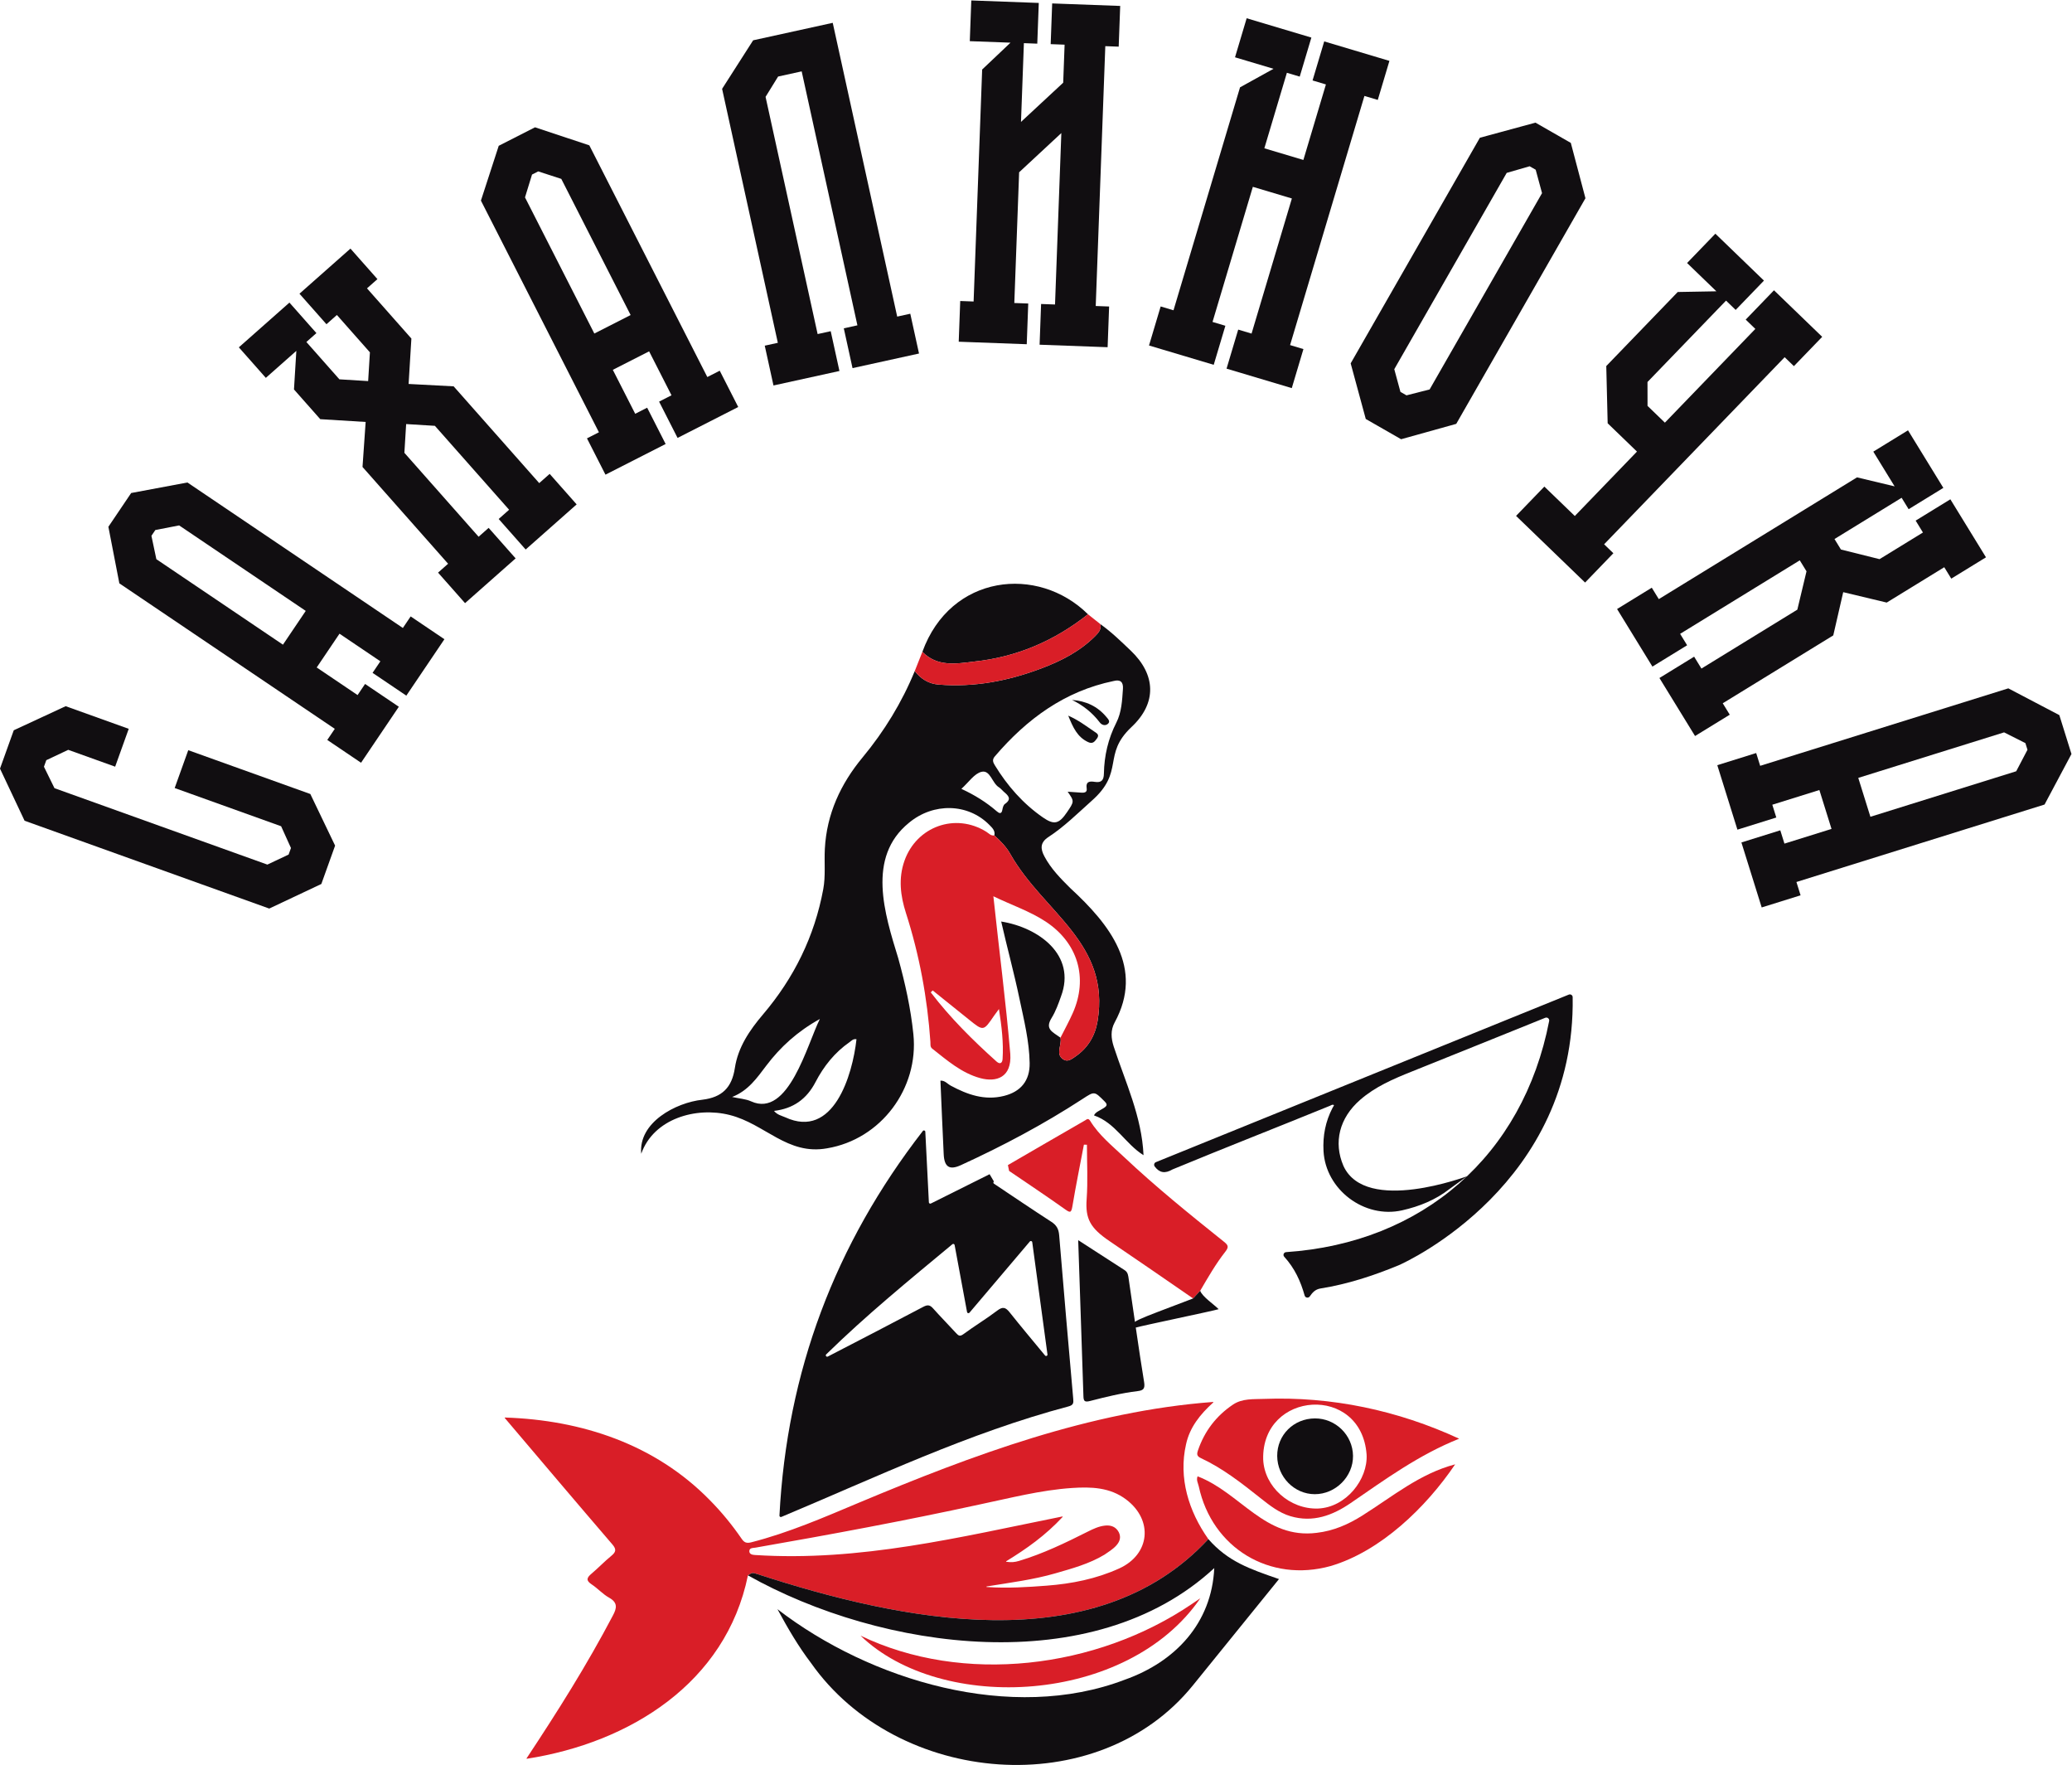 <?xml version="1.0" encoding="UTF-8" standalone="no"?> <svg xmlns:dc="http://purl.org/dc/elements/1.1/" xmlns:cc="http://creativecommons.org/ns#" xmlns:rdf="http://www.w3.org/1999/02/22-rdf-syntax-ns#" xmlns:svg="http://www.w3.org/2000/svg" xmlns="http://www.w3.org/2000/svg" viewBox="0 0 944.827 804.6" height="804.6" width="944.827" xml:space="preserve" id="svg2">  <defs id="defs6"></defs> <g transform="matrix(1.333,0,0,-1.333,0,804.6)" id="g10"> <g transform="scale(0.1)" id="g12"> <path id="path14" style="fill:#110e11;fill-opacity:1;fill-rule:nonzero;stroke:none" d="m 393.93,3414.07 -160.485,57.59 -75.043,-35.4 -8.047,-22.42 36.02,-73.32 728.234,-261.35 72.704,34.3 8.042,22.43 -33.671,74.42 -364.125,130.68 46.449,129.41 417.612,-149.86 84.71,-176.49 L 1099.27,3012.9 921.039,2928.82 84.086,3229.19 0,3407.4 l 47.07,131.15 177.602,82.36 215.711,-77.42 -46.453,-129.42"></path> <path id="path16" style="fill:#110e11;fill-opacity:1;fill-rule:nonzero;stroke:none" d="m 967.93,3831.29 77.97,115.49 -433.076,292.38 -81.453,-15.79 -13.34,-19.76 16.824,-79.94 z m -326.785,554.67 736.985,-497.56 26.68,39.51 115.48,-77.97 -130.29,-192.97 -115.49,77.95 26.67,39.52 -139.8,94.38 -77.96,-115.5 139.8,-94.37 25.64,37.99 115.49,-77.97 -129.27,-191.47 -115.48,77.97 25.65,37.99 -736.984,497.56 -37.52,193.45 77.969,115.49 192.43,36"></path> <path id="path18" style="fill:#110e11;fill-opacity:1;fill-rule:nonzero;stroke:none" d="m 1024.42,5031.54 174.41,154.27 92.33,-104.37 -35.72,-31.58 151.85,-171.67 -9.51,-155.28 154.06,-8.14 292.75,-330.96 35.71,31.57 92.32,-104.37 -174.41,-154.26 -92.32,104.37 35.7,31.58 -253.88,287.02 -98.35,6.02 -6.02,-98.34 253.87,-287.02 34.35,30.36 92.31,-104.37 -173.04,-153.05 -92.31,104.37 34.32,30.37 -292.74,330.97 10.72,153.91 -155.27,9.51 -89.89,101.62 8.08,132 -104.365,-92.33 -92.324,104.37 173.039,153.06 92.32,-104.37 -34.33,-30.37 112.96,-127.71 98.35,-6.03 6.03,98.34 -112.97,127.73 -35.7,-31.59 -92.33,104.37"></path> <path id="path20" style="fill:#110e11;fill-opacity:1;fill-rule:nonzero;stroke:none" d="m 2033.13,4895.36 124.16,63.25 -237.18,465.6 -78.92,25.64 -21.23,-10.82 -24.01,-78.08 z m -17.14,643.54 403.65,-792.33 42.47,21.64 63.25,-124.16 -207.48,-105.7 -63.24,124.16 42.47,21.64 -76.56,150.3 -124.17,-63.25 76.57,-150.3 40.85,20.81 63.24,-124.16 -205.84,-104.87 -63.25,124.16 40.85,20.81 -403.65,792.33 60.92,187.41 124.15,63.25 185.77,-61.74"></path> <path id="path22" style="fill:#110e11;fill-opacity:1;fill-rule:nonzero;stroke:none" d="m 3069.16,4953.27 44.78,9.83 29.87,-136.1 -227.43,-49.93 -29.87,136.11 46.56,10.22 -190.66,868.54 -80.6,-17.69 -42.93,-69.49 178.09,-811.24 44.76,9.83 29.87,-136.11 -225.64,-49.52 -29.87,136.1 44.78,9.82 -190.67,868.54 106.22,165.98 272.22,59.75 220.52,-1004.64"></path> <path id="path24" style="fill:#110e11;fill-opacity:1;fill-rule:nonzero;stroke:none" d="m 3781.06,5878.12 -32.75,-888.61 45.8,-1.69 -5.13,-139.25 -232.69,8.58 5.13,139.25 47.64,-1.76 21.61,586.31 -144.39,-134.12 -16.47,-447.06 47.64,-1.75 -5.13,-139.25 -232.69,8.58 5.13,139.24 45.8,-1.69 29.25,793.35 96.96,91.83 -139.26,5.13 5.13,139.25 230.86,-8.51 -5.14,-139.25 -45.8,1.69 -9.92,-269.33 144.38,134.11 4.79,130.08 -47.63,1.76 5.13,139.25 232.7,-8.57 -5.14,-139.25 -45.81,1.68"></path> <path id="path26" style="fill:#110e11;fill-opacity:1;fill-rule:nonzero;stroke:none" d="m 4529.9,5894.4 223.11,-66.6 -39.85,-133.51 -45.68,13.63 -254.32,-852.07 45.66,-13.64 -39.84,-133.52 -223.13,66.6 39.86,133.52 45.68,-13.64 137.9,462.06 -133.51,39.85 -137.93,-462.05 43.94,-13.11 -39.86,-133.52 -221.36,66.07 39.86,133.52 43.92,-13.11 227.59,762.48 114.58,63.38 -131.76,39.32 39.84,133.53 221.38,-66.08 -39.86,-133.52 -43.93,13.11 -77.08,-258.26 133.52,-39.85 77.1,258.26 -45.7,13.63 39.87,133.52"></path> <path id="path28" style="fill:#110e11;fill-opacity:1;fill-rule:nonzero;stroke:none" d="m 4790.66,4695.82 20.67,-11.85 79.17,20.16 384.57,671.36 -21.74,80.07 -20.67,11.85 -78.48,-22.66 -384.59,-671.35 z m 632.9,662.23 -441.99,-771.59 -188.59,-52.56 -120.91,69.26 -51.64,190.18 441.99,771.59 190.17,51.64 120.92,-69.26 50.05,-189.26"></path> <path id="path30" style="fill:#110e11;fill-opacity:1;fill-rule:nonzero;stroke:none" d="m 6104.98,4814.38 -617.55,-639.81 31.67,-30.55 -96.77,-100.27 -236.15,227.92 96.78,100.26 104.22,-100.59 212.64,220.3 -100.26,96.78 -4.76,195.71 244.48,253.28 132.22,2.34 -100.27,96.77 96.77,100.25 166.21,-160.43 -96.76,-100.26 -32.97,31.84 -268.68,-278.35 0.15,-81.69 59.38,-57.3 309.39,320.56 -32.97,31.84 96.77,100.25 164.89,-159.16 -96.77,-100.25 -31.66,30.56"></path> <path id="path32" style="fill:#110e11;fill-opacity:1;fill-rule:nonzero;stroke:none" d="m 6454.12,3975.3 -148.78,35.57 -34.01,-147.83 -378.09,-232.18 23.98,-39.06 -118.75,-72.92 -121.85,198.42 118.75,72.92 24.95,-40.63 328.09,201.49 31.36,131.13 -23.04,37.5 -409.33,-251.38 23.99,-39.06 -118.75,-72.91 -120.89,196.86 118.74,72.92 23.99,-39.06 678.07,416.39 128.62,-30.74 -72.92,118.74 118.74,72.91 120.88,-196.85 -118.74,-72.92 -23.98,39.06 -229.67,-141.04 22.06,-35.93 132.1,-32.92 148.43,91.15 -24.95,40.62 118.74,72.92 121.85,-198.43 -118.75,-72.91 -23.98,39.05 -196.86,-120.88"></path> <path id="path34" style="fill:#110e11;fill-opacity:1;fill-rule:nonzero;stroke:none" d="m 6356.83,3375.71 41.51,-133.02 498.8,155.68 38.53,73.48 -7.09,22.76 -72.95,36.77 z m 637.28,-91.12 -848.82,-264.93 14.2,-45.51 -133.02,-41.51 -69.38,222.26 133.02,41.52 14.2,-45.5 161.03,50.25 -41.53,133.02 -161.01,-50.26 13.65,-43.75 -133.01,-41.53 -68.83,220.52 133.01,41.52 13.66,-43.74 848.84,264.93 174.52,-91.51 41.53,-133 -92.06,-172.78"></path> <path id="path36" style="fill:#d91e27;fill-opacity:1;fill-rule:nonzero;stroke:none" d="m 3375.26,610.461 c -1.08,-0.172 -1.01,-1.852 0.08,-1.93 73.29,-4.801 139.25,-0.32 204.9,4.649 85.57,6.468 169.71,23.07 248.49,58.961 105.52,48.078 117.11,165.238 23.74,235.699 -55.47,41.871 -120.13,43.762 -185.49,39.39 -107.53,-7.218 -211.64,-34.57 -316.56,-56.511 -254.18,-55.379 -509.87,-102.828 -766.13,-147.508 -8.58,-1.551 -21.24,0.039 -20.94,-12.719 0.23,-9.371 9.99,-11.992 18.99,-12.441 359.61,-23.231 699.63,60.898 1051.88,131.758 0.88,0.171 1.48,-0.93 0.86,-1.59 -59.23,-63.571 -122.86,-108.571 -193.07,-151.598 -0.74,-0.449 -0.46,-1.601 0.39,-1.73 17.25,-2.641 29.77,-1.161 43.21,2.871 82.34,24.629 159.21,61.84 235.63,100.277 18.64,9.371 37.7,18.34 58.73,20.59 20.26,2.18 37.7,-3.949 47.46,-23.16 17.06,-35.547 -24.64,-59.477 -49.19,-76.321 -0.02,-0.007 -0.04,-0.019 -0.06,-0.027 -52.29,-31.5 -110.71,-47.219 -168.69,-63.973 -74.36,-21.476 -151.02,-31.136 -234.23,-44.687 z M 2558.47,648.02 C 2483.04,280.289 2154.28,76.019 1802.26,21.262 c -0.79,-0.133 -1.35,0.77 -0.91,1.438 106.91,161.52 205.91,318.403 295.37,488.66 13.49,25.153 16.87,44.039 -13.11,60.743 -21.63,12.039 -38.84,31.777 -59.71,45.507 -20.44,13.45 -16.61,22.973 -0.5,36.512 23.2,19.488 44.13,41.699 67.57,60.859 16.05,13.122 18.54,22.211 3.81,39.34 -124.09,144.442 -244.54,286.75 -368.07,432.34 -0.52,0.62 -0.07,1.57 0.73,1.55 263.27,-8.51 513.66,-91.75 700.18,-281.96 40.51,-40.891 76.96,-85.48 109.6,-132.969 8.78,-12.761 16.64,-15.949 33.07,-11.742 127.76,32.68 248.17,85.07 369.12,135.891 386.89,162.01 788.63,312.42 1210.44,344.01 0.88,0.06 1.32,-1.03 0.67,-1.61 -45.46,-40.96 -80.89,-85.73 -93.29,-143.39 -26.26,-115.049 9.18,-228.792 75.93,-323.42 0.24,-0.36 0.21,-0.84 -0.08,-1.161 -391.76,-421.14 -1056.43,-276.5 -1540.73,-119.629 -18.63,6.09 -18.83,6.02 -33.47,-3.609 -0.2,-0.141 -0.36,-0.371 -0.41,-0.601"></path> <path id="path38" style="fill:#110e11;fill-opacity:1;fill-rule:nonzero;stroke:none" d="m 3288.71,3338.23 c 46.21,-21.4 85.6,-46.03 121.05,-76.75 8.04,-6.97 16.39,-10.97 19.22,5.49 1.19,6.91 3.52,16.01 8.54,19.48 25.03,17.25 11.09,29.34 -3.96,42.12 -5.56,4.71 -10,11.07 -16.11,14.77 -23.96,14.56 -29.52,59.99 -59.45,53.19 -24.85,-5.66 -44.12,-35.9 -69.29,-58.3 z M 2929.92,2482 c -11.75,1.97 -17.14,-5.44 -23.64,-9.95 -50.77,-35.3 -88.4,-82.44 -116.51,-136.56 -30.15,-58.05 -76.17,-91 -142,-98.63 10.76,-13.38 25.66,-16.33 38.49,-21.89 164.6,-75.95 230.03,143.38 243.66,267.03 z M 2504.4,2284.46 c 24.91,-5.47 46.63,-6.6 65.04,-14.99 128.28,-58.11 191.76,195.48 235.18,281.72 -77.19,-42.8 -135,-95.88 -183.14,-159.37 -31.96,-42.16 -61.77,-85.81 -117.08,-107.36 z m 1147.91,1044.01 c 16.04,-1.11 31.28,-2.17 46.52,-3.25 10.39,-0.74 20.61,0.84 18.57,14.11 -3.77,24.46 10.28,25.5 27.59,22.78 22.54,-3.54 30.87,5.17 31.29,28.35 1.1,60.97 14.45,118.99 42.47,174.06 18.16,35.67 19.93,76.17 22.65,115.71 1.59,23.3 -8.62,32.84 -31.87,26.78 -167.37,-34.54 -296.88,-129.75 -406.08,-257.41 -10.25,-11.66 -6.57,-20.48 -0.33,-30.68 42.94,-70.31 96.39,-131.2 164.26,-178.3 38.59,-26.79 55.35,-22.35 82.07,16.77 25.92,37.96 25.92,37.96 2.86,71.08 z m -250.72,-149.54 c 3.41,16.28 -7.14,25.87 -17.02,35.91 -73.05,74.19 -191.41,77.06 -275.21,7.26 -145.35,-118.05 -83.12,-311.79 -36.7,-462.84 23.66,-85.54 42.8,-171.61 51.86,-260.04 19.04,-185.67 -111.11,-359.51 -295.07,-390.28 -135.92,-24.69 -212.03,83.27 -333.12,113.87 -115.09,29.16 -260.38,-12.25 -302.74,-132.5 -10.16,107.21 118.33,174.96 209.16,184.78 67.18,8.15 100.93,41.33 111.08,108.4 10.71,70.88 50.3,129.22 96.2,183.19 106.08,124.74 176.29,266.96 206.19,428.37 8.44,45.57 3.01,91.89 5.42,137.82 6.28,119.44 53.96,222.18 128.8,312.49 74.53,89.94 134.56,187.92 178.81,295.78 20.81,-26.68 46.77,-43.45 81.6,-46.29 121.87,-9.91 238.6,12.57 351.94,55.47 67.7,25.63 131.66,58.16 183.64,110.25 11.23,11.25 21.76,23 17.76,40.95 37.69,-26.68 70.63,-58.93 103.9,-90.58 86.44,-82.27 89.87,-179.72 2.49,-261.33 -101.51,-95.75 -21.41,-152.08 -137.44,-253.46 -47.44,-42.49 -92.87,-87.6 -146.43,-122.54 -28.72,-18.73 -28.04,-39.86 -13.94,-66.44 22.41,-42.25 55.47,-75.64 88.82,-108.75 134.88,-124.13 253.2,-273.02 151.41,-459.23 -14.53,-26.97 -12.11,-54.08 -3.3,-81.83 40.31,-123.3 96.17,-239.41 102.12,-371.99 -62.21,38.71 -96.13,110.94 -169.31,135.97 3.91,11.3 20.57,16.9 33.69,25.56 12.17,8 12.16,12.78 1.72,23.19 -34.75,34.68 -33.67,34.27 -75.19,7.27 -132.69,-86.31 -272.14,-160.38 -416,-226.14 -39.04,-17.84 -56.41,-6.06 -58.51,37.61 -4.04,83.54 -7.45,167.1 -11.15,251.41 15.04,1.33 23.79,-10.85 35.05,-16.92 57.17,-30.77 115.98,-51.74 182.2,-35.22 57.92,14.44 88.97,52.38 87.93,112.47 -1.29,74.33 -19.23,146.5 -34.54,218.69 -18.65,89.18 -42.57,176.26 -62.79,265.23 127.83,-20.31 257.65,-114.38 204.73,-255.67 -8.89,-25.44 -18.32,-51.39 -32.3,-74.16 -23.86,-38.41 3.09,-47.58 30.43,-67.37 5.39,-24.9 -18.04,-55.05 8.33,-73.58 16.31,-11.42 29.82,0.38 42.49,8.99 42.99,29.19 67.69,71.22 75.98,121.23 44.38,267.18 -183.65,370.64 -297.3,569.42 -14.15,25.76 -34.17,46.22 -55.69,65.58"></path> <path id="path40" style="fill:#110e11;fill-opacity:1;fill-rule:nonzero;stroke:none" d="m 2826.35,1404.21 c -3.81,-3.73 0.7,-9.92 5.43,-7.48 108.9,56.41 217.92,112.56 326.32,169.9 15.16,8.03 23.02,6.87 33.84,-5.25 25.73,-28.84 52.98,-56.33 79.08,-84.86 8.19,-8.97 13.11,-11.7 25.05,-2.9 37.71,27.81 78.15,51.98 115.41,80.35 19,14.46 28.69,11.08 42.28,-5.97 38.92,-48.82 79.06,-96.67 121.18,-147.63 2.98,-3.61 8.88,-1.07 8.25,3.57 -17.41,128.37 -34.36,253.35 -52.06,383.86 -0.54,4.01 -5.63,5.48 -8.25,2.4 -70.92,-83.64 -137.51,-162.15 -206.55,-243.56 -2.55,-3 -7.47,-1.67 -8.19,2.2 -14.55,78.4 -28.33,152.65 -42.56,229.32 -0.66,3.49 -4.83,5.03 -7.57,2.75 -148.33,-123.14 -295.79,-243.55 -431.66,-376.7 z m 573.75,591.16 v 0 c -2.59,-1.8 -2.58,-5.71 0.06,-7.47 66.72,-44.54 131.15,-88.29 196.56,-130.52 17.8,-11.49 24.82,-24.82 26.53,-45.6 15.34,-186.46 31.56,-372.85 48.08,-559.21 1.27,-14.35 1.13,-21.77 -16.23,-26.38 -341.64,-90.51 -657.63,-241.952 -982.2,-377.928 -3.18,-1.321 -6.69,1.16 -6.51,4.59 25.49,492.538 190.1,928.218 490.59,1315.428 2.63,3.41 8.16,1.69 8.37,-2.62 4.04,-79.93 8.08,-159.93 12.2,-241.6 0.18,-3.36 3.77,-5.46 6.78,-3.96 68.2,34.02 134.77,67.24 200.96,100.25 9.2,-15.51 5.61,-9.46 14.81,-24.98"></path> <path id="path42" style="fill:#110e11;fill-opacity:1;fill-rule:nonzero;stroke:none" d="M 4080.64,272.121 C 3754.8,-130.051 3069.7,-71.41 2774.21,348.898 c -42.36,55.59 -77.6,115.551 -114.7,183.93 317.96,-245.027 801.21,-389.316 1188.53,-241.137 171.62,60.77 297.03,192.418 305.76,381.641 -415.4,-384.523 -1139.12,-281.23 -1595.25,-24.941 14.97,9.859 15.03,9.968 33.8,3.839 484.31,-156.929 1149.69,-301.621 1541.24,120.168 67.4,-76.609 140.28,-101.726 241.64,-136.679"></path> <path id="path44" style="fill:#d91e27;fill-opacity:1;fill-rule:nonzero;stroke:none" d="m 3190.65,2648.69 c -2.26,-2.13 -4.51,-4.25 -6.77,-6.37 66.46,-86.96 143.76,-163.78 225.18,-236.72 11.88,-10.64 19.74,-5.1 20.62,8.76 3.54,55.65 -3.05,110.48 -12.44,170.85 -8.29,-11.31 -12.73,-17 -16.78,-22.95 -36.3,-53.29 -36.21,-53.22 -86.42,-12.66 -41.03,33.15 -82.25,66.07 -123.39,99.09 z m 210.94,530.24 c 21.52,-19.36 41.54,-39.82 55.7,-65.58 113.61,-198.71 341.7,-302.34 297.28,-569.42 -8.28,-50.01 -32.98,-92.04 -75.97,-121.23 -12.67,-8.61 -26.18,-20.41 -42.49,-8.99 -26.37,18.55 -2.94,48.68 -8.33,73.58 14.01,27.9 29.15,55.31 41.84,83.81 53.9,120.86 17.24,241.69 -93.8,313.98 -54.61,35.56 -116.13,55.88 -177.65,85.82 19.48,-183.64 42.41,-357.25 57.87,-539.34 5.44,-80.14 -47.41,-97.68 -102.71,-82.65 -64.23,17.45 -113.29,60.79 -164.16,100.69 -8.1,6.36 -5.81,15.12 -6.36,23.09 -10.49,150.32 -37.63,297.37 -83.75,441.03 -18.72,58.31 -26.31,117.92 -5.19,178.09 41.46,118.08 174.73,165.58 280.2,99.61 8.56,-5.35 15.58,-14.47 27.52,-12.49"></path> <path id="path46" style="fill:#d91e27;fill-opacity:1;fill-rule:nonzero;stroke:none" d="m 3451.99,2031.57 c -1.36,6.67 -2.73,13.34 -4.1,20.01 88.24,51.2 176.42,102.48 264.85,153.32 4.63,2.67 9.98,8.7 16.76,-2.36 29.83,-48.73 74.32,-84.48 115.22,-123.01 108.87,-102.54 225.17,-196.49 341.87,-289.86 14.18,-11.35 18.18,-17.53 5.3,-33.94 -32.86,-41.84 -59.42,-88.12 -86.24,-134.06 -8.07,-8.74 -16.14,-17.5 -24.21,-26.25 -95.09,65.53 -190.55,131.54 -285.97,196.09 -66.32,44.85 -83.07,76.74 -78.22,143.64 4.48,61.71 0.96,123.99 0.96,186.02 -3.45,0.07 -6.9,0.15 -10.36,0.22 -13.32,-70.31 -27.58,-140.47 -39.42,-211.04 -3.95,-23.56 -8.39,-21.81 -25.74,-9.48 -62.8,44.65 -127.01,87.31 -190.7,130.7"></path> <path id="path48" style="fill:#d91e27;fill-opacity:1;fill-rule:nonzero;stroke:none" d="m 4509.03,876.98 c 96.08,4.032 170.38,99.782 165.9,184.18 -17.44,242.36 -359.6,218.85 -353.78,-16.21 3.92,-93.571 90.93,-171.36 187.88,-167.97 z m 482.5,238.8 c -138.05,-55.09 -253.31,-139.428 -370.97,-220.03 -62.08,-42.52 -129.71,-67.828 -206.33,-44.898 -38.58,11.539 -70.11,36.218 -101.23,60.898 -64.65,51.25 -129.42,102.46 -204.79,137.56 -14.37,6.69 -14.58,13.54 -10.11,26.68 22.37,65.65 62.32,117.75 119.53,156.33 32.15,21.69 70.28,18.13 106.3,19.6 231.29,8.78 457.84,-39.13 667.6,-136.14"></path> <path id="path50" style="fill:#d91e27;fill-opacity:1;fill-rule:nonzero;stroke:none" d="m 4096.79,987.109 c 147.01,-56.289 230.36,-215.629 407.54,-193.238 57.23,6.649 108.24,28.82 156.32,59.359 103.27,64.891 196,142.989 317.18,174.89 -99.31,-146.831 -254.7,-297.268 -425.71,-347.722 -208.26,-58.168 -405.95,61.512 -451.34,272.422 -2.33,10.852 -9.27,21.52 -3.99,34.289"></path> <path id="path52" style="fill:#110e11;fill-opacity:1;fill-rule:nonzero;stroke:none" d="m 3155.32,3806.79 c 96.06,265.34 395.58,297.74 566.5,128.47 -114.68,-90.82 -243.72,-146.43 -389.4,-161.75 -60.94,-7.42 -125.93,-19.06 -177.1,33.28"></path> <path id="path54" style="fill:#110e11;fill-opacity:1;fill-rule:nonzero;stroke:none" d="m 3688.35,1794.77 c 55.16,-35.66 107.1,-69.37 159.21,-102.8 11.38,-7.31 11.95,-19.45 13.57,-30.26 17.59,-117.44 33.49,-235.15 52.71,-352.33 3.91,-23.82 -3.74,-28.59 -22.77,-30.9 -54.79,-6.67 -108.36,-19.84 -161.62,-33.58 -19.31,-4.97 -22.82,-0.74 -23.23,17.11 -5.52,179.62 -12.03,348.89 -17.87,532.76"></path> <path id="path56" style="fill:#d91e27;fill-opacity:1;fill-rule:nonzero;stroke:none" d="M 4078.65,551.492 C 3749.23,327.441 3293.01,274.27 2943.75,442.25 c 277.42,-267.699 913.39,-235.711 1162.48,128.031 -27.58,-18.789 -19.46,-13.16 -27.58,-18.789"></path> <path id="path58" style="fill:#d91e27;fill-opacity:1;fill-rule:nonzero;stroke:none" d="m 3155.32,3806.79 c 51.17,-52.34 116.16,-40.7 177.11,-33.29 145.67,15.33 274.71,70.94 389.39,161.76 14.17,-11.27 28.32,-22.52 42.42,-33.75 3.95,-17.94 -6.58,-29.69 -17.81,-40.94 -51.98,-52.09 -115.94,-84.62 -183.64,-110.25 -113.35,-42.9 -230.07,-65.38 -351.94,-55.47 -34.83,2.84 -60.79,19.61 -81.6,46.29 8.69,21.89 17.38,43.77 26.07,65.65"></path> <path id="path60" style="fill:#110e11;fill-opacity:1;fill-rule:nonzero;stroke:none" d="m 4081.44,1595.42 c 8.07,8.75 16.14,17.51 24.21,26.25 7.16,-20.39 48.05,-47.24 63.11,-62.94 -24.76,-7.2 -257.47,-55.39 -283.39,-62.93 -28.61,18.76 -3.36,23.07 196.07,99.62"></path> <path id="path62" style="fill:#110e11;fill-opacity:1;fill-rule:nonzero;stroke:none" d="m 3654.23,3588.58 c 35.71,-15.6 61.77,-36.12 89.15,-54.47 8.46,-5.67 18.82,-10.66 8.96,-23.88 -7.82,-10.46 -14.18,-19.52 -30.15,-12.07 -37.04,17.27 -51.84,50.54 -67.96,90.42"></path> <path id="path64" style="fill:#110e11;fill-opacity:1;fill-rule:nonzero;stroke:none" d="m 3667.23,3642.29 c 47.45,-3.5 87.13,-21.69 117.45,-58.16 5.66,-6.81 14.92,-15.5 5.08,-23.8 -8.82,-7.42 -20.66,-4.16 -27.53,4.91 -25.35,33.39 -57.13,58.62 -95,77.05"></path> <path id="path66" style="fill:#110e11;fill-opacity:1;fill-rule:nonzero;stroke:none" d="m 4958.26,1969.57 c -46.89,-36.64 -102.51,-59.47 -161.91,-72.81 -129.13,-29.09 -261.68,70.52 -268.82,202.86 -2.8,52.39 6.73,101.38 30.96,147.77 1.76,3.1 5.39,8.59 4.97,8.9 -4.66,3.62 -9,0.41 -13.36,-1.76 -179.34,-73.21 -360.35,-143.83 -539.18,-217.87 -25.84,-15.23 -44.77,-11.57 -60.9,10.14 -3.75,5.05 -1.71,12.39 4.11,14.76 470.72,190.95 941.54,382.01 1412.46,572.96 6.21,2.52 13.13,-1.87 13.24,-8.57 10.73,-637.15 -565.21,-904.71 -596.63,-917.65 -85.75,-35.31 -173.76,-64.1 -265.51,-78.7 -18.93,-3.03 -28.11,-14.26 -37.05,-27.08 -4.76,-6.82 -15.42,-5.16 -17.67,2.84 -13.79,49.21 -34.22,93.65 -69.89,132.79 -5.34,5.86 -1.38,15.15 6.53,15.68 465.95,31.37 810.42,329.35 899.84,790.6 1.45,7.53 -6.2,13.73 -13.31,10.86 -155.92,-62.86 -306.24,-123.65 -456.86,-183.96 -62.86,-25.16 -124.78,-51.56 -176.66,-96.92 -70.52,-61.61 -91.85,-144.87 -56.85,-225.84 76.63,-167.13 424.29,-33.82 422.44,-35.58"></path> <path id="path68" style="fill:#110e11;fill-opacity:1;fill-rule:nonzero;stroke:none" d="m 4498.01,1185.19 c 70.82,0.4 129.53,-57.15 130.43,-127.87 0.91,-70.851 -59.55,-131.441 -130.98,-131.261 -69.98,0.171 -127.83,59.023 -128.34,130.551 -0.5,71.7 56.09,128.16 128.89,128.58"></path> </g> </g> </svg> 